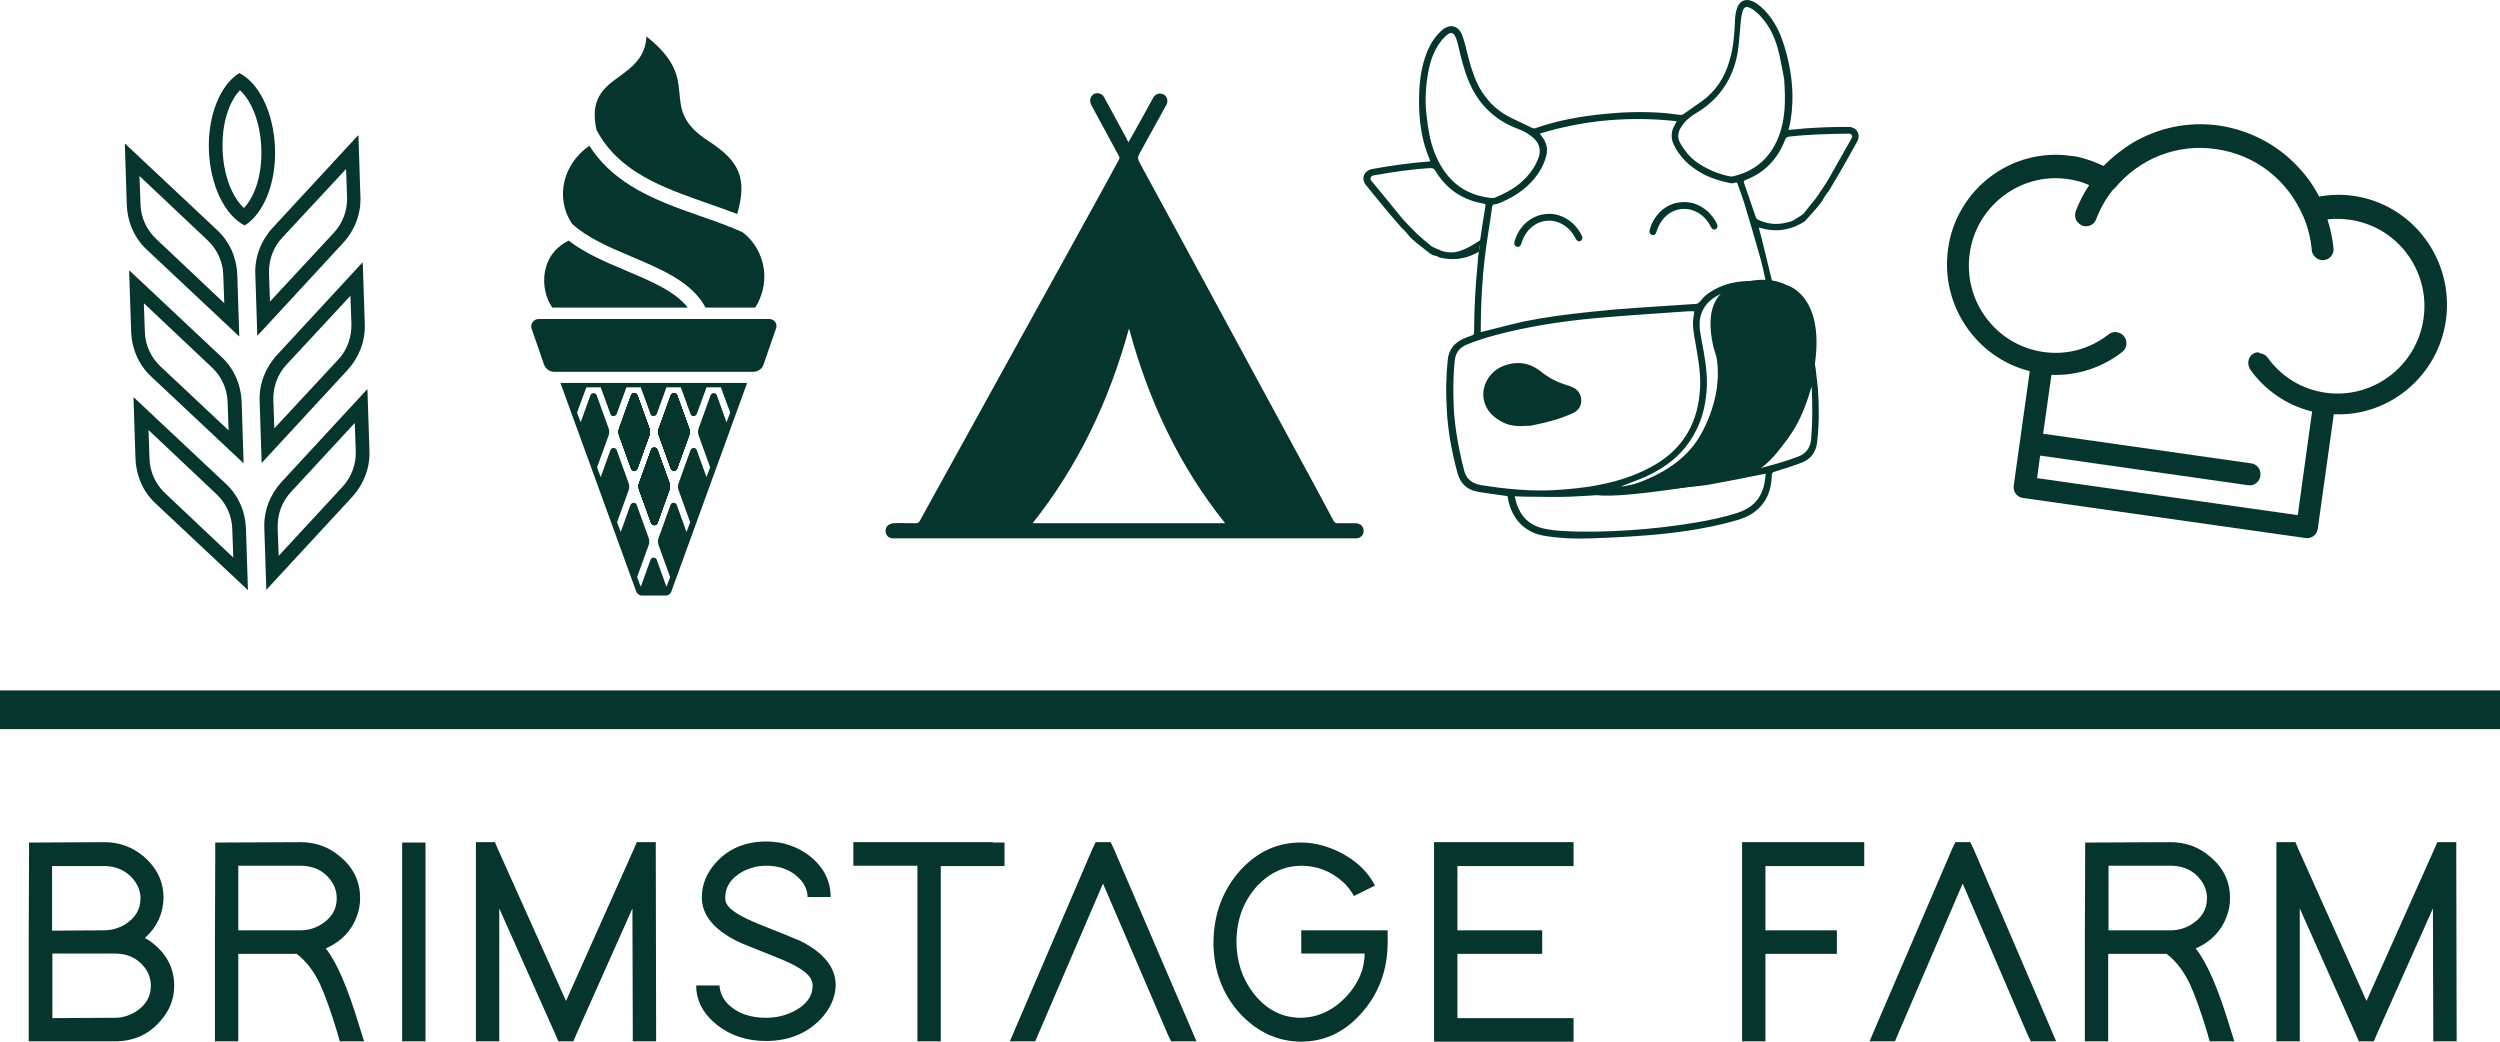 <?xml version="1.0" encoding="UTF-8"?> <svg xmlns="http://www.w3.org/2000/svg" width="168" height="70" viewBox="0 0 168 70" fill="none"><g clip-path="url(#clip0_711_3840)"><path d="M168 46.397V48.997H0V46.397H168Z" fill="#05352C"></path><path d="M10.339 63.444C11.258 64.19 11.707 65.139 11.707 66.247C11.707 67.129 11.393 67.92 10.787 68.598C10.002 69.525 8.971 69.977 7.715 69.977H1.929V63.285L1.951 57.407V56.616H2.736L6.997 56.593C8.006 56.593 8.881 56.91 9.644 57.543C10.541 58.312 10.989 59.239 10.989 60.346C10.967 61.386 10.563 62.291 9.733 63.037C9.958 63.15 10.159 63.285 10.339 63.444ZM6.997 62.517C7.491 62.517 7.962 62.381 8.388 62.132C9.083 61.703 9.442 61.115 9.442 60.369C9.442 59.917 9.285 59.51 8.993 59.126C8.5 58.515 7.827 58.199 6.997 58.199H3.499V62.539L6.997 62.517ZM3.521 68.417L7.715 68.395C8.208 68.395 8.657 68.259 9.083 68.01C9.778 67.581 10.137 66.993 10.137 66.247C10.137 65.795 10.002 65.388 9.711 65.004C9.24 64.393 8.567 64.077 7.715 64.077H3.521V68.417Z" fill="#05352C"></path><path d="M24.154 68.983L24.468 69.977H22.831L22.674 69.412C22.248 67.988 21.844 66.88 21.508 66.134C21.081 65.252 20.566 64.574 19.938 64.099H16.013V69.977H14.443V63.285L14.465 57.407V56.616H15.25L20.184 56.593C21.194 56.593 22.091 56.91 22.831 57.543C23.75 58.289 24.199 59.239 24.199 60.346C24.199 60.776 24.131 61.183 23.974 61.59C23.616 62.562 22.92 63.285 21.889 63.737C22.629 64.642 23.369 66.383 24.154 68.983ZM17.695 62.517H20.184C20.655 62.517 21.104 62.404 21.53 62.155C22.248 61.725 22.629 61.138 22.629 60.369C22.629 59.917 22.494 59.51 22.203 59.126C21.732 58.492 21.037 58.176 20.184 58.176H16.013V62.517H17.695Z" fill="#05352C"></path><path d="M27.024 56.616H28.594V69.977H27.024V56.616Z" fill="#05352C"></path><path d="M33.551 69.977H31.981V56.593H33.259L33.461 57.068L38.036 67.264L42.589 57.068L42.791 56.593H44.069V57.385L44.091 69.186V69.977H42.522V69.186L42.499 61.047L38.731 69.503L38.529 69.977H37.52L37.318 69.503L33.551 61.047V69.977Z" fill="#05352C"></path><path d="M54.273 60.346C54.273 59.894 54.116 59.465 53.78 59.103C53.219 58.492 52.457 58.176 51.492 58.176C50.932 58.176 50.416 58.312 49.922 58.56C49.137 58.99 48.734 59.578 48.734 60.324C48.734 60.459 48.756 60.595 48.823 60.731C49.048 61.16 49.788 61.612 51.021 62.11C52.569 62.72 53.488 63.105 53.802 63.24C55.372 64.031 56.157 65.026 56.157 66.202C56.135 67.038 55.798 67.807 55.103 68.531C54.161 69.48 52.95 69.955 51.47 69.955C50.191 69.955 49.093 69.593 48.173 68.87C47.254 68.124 46.783 67.242 46.783 66.224H48.352C48.375 66.677 48.554 67.106 48.936 67.49C49.563 68.101 50.416 68.395 51.47 68.395C52.143 68.395 52.748 68.259 53.331 67.965C54.184 67.536 54.61 66.948 54.61 66.224C54.61 66.089 54.565 65.93 54.497 65.795C54.273 65.343 53.533 64.868 52.277 64.371C50.752 63.76 49.833 63.398 49.519 63.24C47.949 62.449 47.164 61.477 47.164 60.301C47.164 59.442 47.478 58.673 48.106 57.972C48.958 57.023 50.102 56.548 51.492 56.548C52.614 56.548 53.578 56.887 54.408 57.52C55.35 58.266 55.821 59.193 55.821 60.279H54.273V60.346Z" fill="#05352C"></path><path d="M66.72 56.616H67.505V58.199H63.221V69.977H61.651V58.176H57.346V56.593H66.72V56.616Z" fill="#05352C"></path><path d="M69.568 69.977H67.864L68.335 68.87L73.403 57.068L73.628 56.593H74.637L74.861 57.068L79.93 68.87L80.4 69.977H78.696L78.472 69.503L74.121 59.374L69.77 69.503L69.568 69.977Z" fill="#05352C"></path><path d="M87.443 62.517H93.251V63.308C93.251 65.207 92.646 66.812 91.435 68.146C90.313 69.39 88.968 70 87.42 70C85.85 69.977 84.505 69.367 83.338 68.124C82.15 66.812 81.544 65.207 81.544 63.308C81.567 61.409 82.172 59.804 83.361 58.47C84.505 57.226 85.85 56.616 87.42 56.616C88.295 56.616 89.169 56.842 90.044 57.272C91.143 57.837 91.928 58.583 92.399 59.51L90.986 60.211C90.807 59.894 90.582 59.578 90.268 59.284C89.439 58.538 88.497 58.176 87.42 58.176C86.321 58.199 85.357 58.628 84.527 59.487C83.585 60.505 83.092 61.771 83.092 63.285C83.092 64.597 83.473 65.75 84.213 66.722C85.065 67.83 86.142 68.395 87.42 68.395C88.586 68.372 89.596 67.897 90.493 66.948C91.3 66.066 91.704 65.094 91.704 64.077H87.443V62.517Z" fill="#05352C"></path><path d="M105.743 56.616V58.199H97.938V62.517H103.635V64.099H97.938V68.417H105.743V70H96.368V56.593H105.743V56.616Z" fill="#05352C"></path><path d="M125.277 56.616V58.199H118.638V62.517H123.438V64.099H118.638V69.977H117.068V56.593H125.277V56.616Z" fill="#05352C"></path><path d="M127.34 69.977H125.635L126.106 68.87L131.175 57.068L131.399 56.593H132.408L132.633 57.068L137.701 68.87L138.172 69.977H136.468L136.243 69.503L131.893 59.374L127.542 69.503L127.34 69.977Z" fill="#05352C"></path><path d="M149.834 68.983L150.148 69.977H148.489L148.332 69.412C147.906 67.988 147.502 66.88 147.165 66.134C146.739 65.252 146.223 64.574 145.596 64.099H141.671V69.977H140.101V63.285L140.123 57.407V56.616H140.908L145.842 56.593C146.851 56.593 147.749 56.91 148.489 57.543C149.408 58.289 149.857 59.239 149.857 60.346C149.857 60.776 149.789 61.183 149.632 61.59C149.274 62.562 148.578 63.285 147.547 63.737C148.287 64.642 149.049 66.383 149.834 68.983ZM143.375 62.517H145.865C146.336 62.517 146.784 62.404 147.21 62.155C147.928 61.725 148.309 61.138 148.309 60.369C148.309 59.917 148.175 59.51 147.883 59.126C147.412 58.492 146.717 58.176 145.865 58.176H141.693V62.517H143.375Z" fill="#05352C"></path><path d="M154.544 69.977H152.974V56.593H154.252L154.454 57.068L159.029 67.264L163.582 57.068L163.784 56.593H165.062V57.385L165.085 69.186V69.977H163.515V69.186L163.492 61.047L159.724 69.503L159.523 69.977H158.513L158.312 69.503L154.544 61.047V69.977Z" fill="#05352C"></path><path d="M151.382 23.789C151.225 23.902 151.113 24.083 151.09 24.286C151.068 24.49 151.113 24.671 151.225 24.851C152.234 26.253 153.714 27.248 155.374 27.655L154.409 34.618L136.894 32.131L137.096 30.616L151.068 32.606C151.471 32.674 151.853 32.38 151.897 31.973C151.965 31.566 151.673 31.182 151.27 31.137L137.298 29.147L137.858 25.191C139.563 25.258 141.245 24.716 142.613 23.653C142.927 23.404 142.994 22.93 142.747 22.613C142.635 22.455 142.456 22.364 142.254 22.319C142.052 22.297 141.85 22.342 141.693 22.477C140.437 23.45 138.89 23.879 137.32 23.653C134.135 23.201 131.915 20.239 132.364 17.029C132.812 13.819 135.773 11.58 138.957 12.033C139.451 12.1 139.944 12.236 140.392 12.44C140.034 12.982 139.72 13.57 139.495 14.18C139.428 14.361 139.428 14.565 139.495 14.745C139.585 14.926 139.72 15.062 139.899 15.152C139.944 15.175 140.011 15.198 140.078 15.198C140.415 15.243 140.751 15.062 140.863 14.723C141.133 14.022 141.514 13.344 141.985 12.756C142.03 12.733 142.052 12.688 142.097 12.666C143.779 10.631 146.336 9.636 148.915 10.02C151.516 10.382 153.692 12.055 154.746 14.474L154.813 14.61C155.105 15.311 155.284 16.057 155.351 16.803C155.374 17.142 155.643 17.413 155.979 17.481H156.159C156.36 17.459 156.54 17.368 156.652 17.21C156.787 17.052 156.831 16.871 156.809 16.667C156.742 16.012 156.607 15.379 156.405 14.745C156.899 14.678 157.392 14.7 157.908 14.768C161.092 15.22 163.313 18.182 162.864 21.392C162.416 24.603 159.455 26.841 156.271 26.389C154.701 26.163 153.31 25.326 152.391 24.038C152.279 23.879 152.099 23.766 151.897 23.744C151.74 23.631 151.539 23.676 151.382 23.789ZM164.367 21.505C164.927 17.481 162.147 13.728 158.155 13.163C157.392 13.05 156.607 13.072 155.845 13.208C155.463 12.462 154.992 11.806 154.409 11.196C153.019 9.704 151.135 8.732 149.117 8.438C147.098 8.144 145.035 8.573 143.286 9.613C142.59 10.043 141.94 10.563 141.357 11.151C140.886 10.925 140.392 10.744 139.899 10.608C139.652 10.54 139.406 10.495 139.159 10.473C135.167 9.907 131.467 12.711 130.906 16.735V16.758C130.39 20.488 132.79 24.038 136.4 24.942L135.324 32.629C135.257 33.036 135.548 33.42 135.952 33.465L154.925 36.156C155.329 36.223 155.71 35.929 155.755 35.523L156.831 27.836C160.554 28.017 163.851 25.258 164.367 21.505Z" fill="#05352C"></path><path d="M124.425 9.297C123.909 10.224 123.37 11.151 122.855 12.078C122.743 12.281 122.047 13.299 122.047 13.299C121.801 13.615 121.531 13.932 121.285 14.248C121.217 14.316 121.24 14.339 121.128 14.406C121.083 14.429 121.105 14.452 120.791 14.633C120.612 14.745 120.612 14.745 120.545 14.791C120.231 14.926 120.41 14.881 119.984 14.972C119.356 15.13 118.728 15.039 118.145 14.768C118.078 14.745 118.01 14.655 117.988 14.587C117.719 13.819 117.472 13.072 117.203 12.304C117.158 12.191 117.181 12.146 117.293 12.1C118.594 11.603 119.468 10.676 119.962 9.387C120.006 9.252 120.074 9.207 120.208 9.184C121.531 9.026 122.877 9.003 124.223 8.98C124.425 8.98 124.537 9.139 124.425 9.297ZM118.638 18.815V18.928C118.437 18.905 118.235 18.883 118.033 18.883C116.822 18.838 115.678 19.041 114.669 19.81C114.489 19.945 114.355 20.149 114.198 20.307C114.153 20.352 114.063 20.42 113.996 20.42L109.892 20.692C108.86 20.759 107.851 20.85 106.819 20.963C105.339 21.121 103.881 21.302 102.446 21.596C101.527 21.799 100.607 22.048 99.688 22.274C99.643 22.297 99.576 22.297 99.508 22.319V21.754C99.531 20.262 99.598 18.792 99.777 17.323C99.912 16.192 100.114 15.062 100.271 13.909C100.293 13.773 100.338 13.728 100.473 13.728C100.63 13.706 100.787 13.638 100.944 13.57C101.93 13.14 102.783 12.53 103.388 11.626C103.635 11.264 103.814 10.857 103.926 10.405C104.038 9.93 103.881 9.5 103.59 9.139C103.545 9.093 103.523 9.048 103.478 8.98C106.483 8.053 109.533 7.805 112.673 8.144C112.606 8.302 112.538 8.415 112.471 8.528C112.292 8.913 112.292 9.32 112.471 9.704C112.875 10.563 113.525 11.173 114.332 11.626C114.938 11.965 115.588 12.168 116.261 12.304C116.351 12.326 116.463 12.326 116.575 12.281C116.71 12.236 116.755 12.281 116.777 12.394C116.934 12.824 117.091 13.253 117.225 13.683C117.607 14.949 117.988 16.238 118.347 17.526C118.459 17.956 118.549 18.386 118.638 18.815ZM120.365 29.147C121.016 28.175 121.419 27.09 121.733 25.982C121.733 26.072 121.756 26.163 121.756 26.253C121.801 27.338 121.801 28.424 121.711 29.486C121.666 30.074 121.374 30.481 120.836 30.684C119.894 31.046 118.93 31.295 117.966 31.543H117.876C118.885 30.933 119.715 30.142 120.365 29.147ZM118.526 32.674C118.28 33.601 117.674 34.166 116.777 34.46C115.857 34.754 114.893 34.957 113.951 35.115C112.449 35.364 110.924 35.545 109.399 35.636C107.941 35.726 106.483 35.771 105.025 35.681C104.599 35.658 104.173 35.613 103.769 35.523C102.76 35.319 102.132 34.663 101.863 33.669C101.841 33.578 101.818 33.465 101.796 33.352C102.042 33.352 102.244 33.375 102.469 33.375C103.5 33.375 104.532 33.42 105.563 33.375C107.089 33.307 108.591 33.194 110.094 33.058C111.327 32.968 112.583 32.832 113.817 32.696C114.243 32.651 114.691 32.606 115.117 32.516C116.261 32.312 117.382 32.086 118.504 31.86C118.549 31.86 118.571 31.86 118.661 31.837C118.616 32.154 118.594 32.425 118.526 32.674ZM114.489 23.631C114.422 23.224 114.332 22.817 114.265 22.387C114.041 21.144 114.534 20.217 115.723 19.719C115.947 19.629 116.171 19.561 116.396 19.516C116.059 19.719 115.79 19.968 115.566 20.285C115.319 20.624 115.162 21.008 115.117 21.415C115.028 22.093 115.207 22.726 115.364 23.382C115.566 24.218 115.678 25.055 115.588 25.891C115.476 26.999 115.162 28.062 114.624 29.034C113.704 30.73 112.292 31.815 110.497 32.38C110.049 32.516 109.578 32.583 109.129 32.674C109.062 32.674 109.017 32.674 108.905 32.696C109.466 32.47 110.004 32.289 110.52 32.063C111.574 31.589 112.538 30.956 113.278 30.029C114.063 29.034 114.512 27.881 114.646 26.637C114.781 25.643 114.669 24.648 114.489 23.631ZM99.576 32.606C98.925 32.516 98.499 32.176 98.365 31.521L98.23 30.978C97.961 29.803 97.759 28.604 97.692 27.406C97.647 26.343 97.647 25.281 97.759 24.241C97.804 23.721 98.073 23.359 98.566 23.156C99.441 22.794 100.36 22.545 101.28 22.319C103.455 21.799 105.653 21.505 107.851 21.325C109.712 21.166 111.574 21.053 113.458 20.918H113.861C113.817 21.234 113.749 21.528 113.772 21.845C113.794 22.319 113.884 22.794 113.974 23.269C114.153 24.309 114.332 25.349 114.22 26.411C114.018 28.672 112.92 30.345 110.901 31.408C109.847 31.973 108.726 32.335 107.559 32.561C106.505 32.787 105.429 32.877 104.33 32.945C102.715 33.013 101.145 32.855 99.576 32.606ZM96.66 10.834C96.167 9.885 95.965 8.845 95.83 7.398C95.763 6.607 95.808 5.454 96.099 4.301C96.256 3.713 96.525 3.148 96.907 2.673C97.019 2.537 97.153 2.424 97.288 2.311C97.49 2.153 97.669 2.198 97.781 2.424C97.871 2.605 97.938 2.808 97.983 3.012C98.163 3.826 98.365 4.64 98.678 5.408C99.329 6.991 100.428 8.076 102.02 8.664C102.446 8.822 102.827 9.048 103.141 9.365C103.455 9.704 103.545 10.066 103.411 10.54C103.164 11.264 102.715 11.829 102.132 12.326C101.639 12.733 101.078 13.027 100.473 13.276C100.383 13.321 100.271 13.299 100.159 13.299C98.544 13.118 97.4 12.281 96.66 10.834ZM112.964 8.551C113.211 8.144 113.57 7.85 113.974 7.601C114.669 7.194 115.274 6.674 115.745 6.019C116.306 5.25 116.62 4.414 116.777 3.487C116.889 2.763 116.912 2.017 117.001 1.271C117.024 1.09 117.046 0.909 117.113 0.728C117.203 0.48 117.338 0.412 117.584 0.525C117.898 0.661 118.145 0.909 118.369 1.158C118.997 1.859 119.356 2.718 119.558 3.622C119.715 4.301 119.827 4.979 119.894 5.318C120.006 6.855 119.962 8.031 119.535 9.161C118.975 10.608 117.943 11.513 116.441 11.852C116.373 11.874 116.306 11.852 116.239 11.852C115.454 11.693 114.736 11.377 114.086 10.947C113.727 10.699 113.435 10.405 113.189 10.043C113.077 9.907 112.987 9.749 112.897 9.591C112.695 9.229 112.763 8.867 112.964 8.551ZM124.2 8.528C122.944 8.528 121.688 8.573 120.433 8.709C120.365 8.709 120.276 8.732 120.186 8.732C120.208 8.664 120.208 8.596 120.231 8.551C120.41 7.827 120.455 7.104 120.455 6.38C120.433 5.25 120.231 4.142 119.894 3.057C119.625 2.175 119.221 1.361 118.594 0.706C118.302 0.412 118.01 0.141 117.607 0.028C117.27 -0.063 116.956 0.073 116.799 0.389C116.665 0.661 116.62 0.955 116.598 1.248C116.553 2.221 116.508 3.17 116.216 4.097C115.902 5.205 115.297 6.132 114.355 6.81C113.974 7.081 113.57 7.353 113.189 7.624C113.077 7.714 112.987 7.737 112.852 7.714C112.449 7.669 112.022 7.601 111.619 7.579C110.318 7.488 108.995 7.534 107.694 7.669C106.147 7.827 104.644 8.099 103.164 8.619C103.097 8.641 103.029 8.619 102.962 8.596C102.67 8.46 102.401 8.325 102.11 8.189C101.796 8.031 101.459 7.895 101.168 7.714C100.114 7.081 99.418 6.132 99.015 4.979C98.768 4.301 98.611 3.6 98.432 2.899C98.342 2.605 98.275 2.311 98.095 2.062C97.871 1.768 97.535 1.678 97.198 1.836C97.086 1.881 96.952 1.972 96.862 2.062C96.212 2.65 95.875 3.419 95.651 4.233C95.427 5.069 95.359 5.928 95.359 6.81C95.359 8.144 95.539 9.478 96.077 10.721C96.099 10.767 96.099 10.812 96.122 10.88H95.987C96.032 10.947 96.077 11.015 96.099 11.083C96.122 11.151 96.144 11.219 96.167 11.264C96.167 11.287 96.189 11.309 96.189 11.309H96.212C96.324 11.309 96.368 11.354 96.436 11.445C97.019 12.44 97.849 13.14 98.948 13.502C99.194 13.592 99.463 13.638 99.71 13.683C99.8 13.706 99.845 13.751 99.822 13.841C99.688 14.61 99.576 15.379 99.463 16.147C99.463 16.17 99.441 16.215 99.441 16.238V16.419C99.418 16.599 99.418 16.69 99.396 16.871C99.396 16.916 99.351 17.029 99.351 17.097C99.329 17.278 99.306 17.459 99.306 17.617C99.149 19.177 99.06 20.759 99.06 22.342C99.06 22.455 99.015 22.523 98.903 22.545C98.701 22.613 98.522 22.681 98.32 22.771C97.714 23.043 97.355 23.517 97.288 24.173C97.176 25.281 97.153 26.366 97.221 27.474C97.288 28.921 97.557 30.368 97.938 31.77C98.118 32.448 98.544 32.9 99.261 33.036C99.867 33.149 100.473 33.216 101.078 33.307C101.325 33.352 101.302 33.284 101.347 33.556C101.594 34.844 102.446 35.816 103.859 36.02C104.868 36.178 105.877 36.223 106.887 36.178C108.255 36.133 109.6 36.065 110.946 35.952C112.807 35.794 114.669 35.523 116.485 35.025C117.001 34.889 117.517 34.709 117.943 34.37C118.728 33.759 119.042 32.922 119.065 31.95C119.065 31.792 119.109 31.747 119.244 31.702C119.872 31.498 120.5 31.317 121.128 31.069C121.733 30.82 122.047 30.323 122.115 29.69C122.249 28.491 122.249 27.293 122.159 26.072C122.115 25.62 122.047 25.145 122.002 24.693C121.98 24.58 121.935 24.49 121.935 24.377C121.958 23.789 122.002 23.178 122.002 22.591C121.98 21.867 121.778 21.166 121.374 20.533C120.881 19.765 120.141 19.312 119.289 19.086C119.199 19.064 119.109 19.018 119.087 18.905C118.84 17.888 118.594 16.893 118.347 15.876C118.302 15.695 118.235 15.514 118.19 15.288C118.28 15.311 118.324 15.333 118.369 15.333C119.154 15.559 119.917 15.514 120.679 15.198C120.791 15.152 120.791 15.13 120.904 15.085C121.038 15.017 121.016 15.039 121.105 14.972C121.195 14.926 121.217 14.926 121.285 14.859C121.352 14.791 121.33 14.836 121.397 14.745C121.711 14.384 122.047 14.045 122.316 13.683C122.496 13.434 122.429 13.547 122.586 13.276C122.675 13.118 122.63 13.186 122.743 13.027C122.765 13.005 122.81 12.937 122.81 12.937C122.855 12.892 122.855 12.892 122.9 12.824C123.034 12.598 122.989 12.688 123.034 12.598C123.64 11.603 124.2 10.608 124.761 9.591C125.097 9.048 124.783 8.528 124.2 8.528Z" fill="#05352C"></path><path d="M92.242 11.354C93.475 11.128 94.731 10.947 95.987 10.857C96.055 10.857 96.144 10.834 96.234 10.834V10.812C96.256 10.834 96.279 10.857 96.279 10.88C96.279 11.015 96.256 11.151 96.279 11.287C94.933 11.354 93.61 11.558 92.309 11.784C92.107 11.829 92.04 11.987 92.152 12.146C92.825 12.96 93.498 13.773 94.171 14.61C94.305 14.791 95.18 15.672 95.18 15.672C95.471 15.944 95.785 16.215 96.099 16.464C96.167 16.532 96.167 16.532 96.279 16.599C96.324 16.622 96.324 16.622 96.638 16.758C96.84 16.826 96.817 16.848 96.907 16.871C97.243 16.939 97.064 16.939 97.49 16.961C98.095 17.006 98.97 16.486 99.463 16.147C99.553 16.26 99.329 16.712 99.441 16.826C99.419 16.848 99.531 16.803 99.508 16.826C99.486 16.848 99.419 16.893 99.396 16.916C99.329 16.939 99.172 17.029 99.127 17.052C98.387 17.413 97.624 17.504 96.817 17.323C96.683 17.3 96.705 17.278 96.593 17.232C96.458 17.187 96.481 17.187 96.368 17.165C96.279 17.142 96.256 17.142 96.167 17.074C96.077 17.006 96.122 17.052 96.032 16.984C95.673 16.69 95.292 16.419 94.933 16.102C94.709 15.899 94.799 15.989 94.597 15.74C94.485 15.605 94.529 15.65 94.395 15.514C94.373 15.492 94.328 15.424 94.305 15.424L94.193 15.311C94.014 15.107 94.081 15.198 94.014 15.107C93.251 14.248 92.534 13.344 91.793 12.44C91.435 12.01 91.659 11.445 92.242 11.354Z" fill="#05352C"></path><path d="M112.964 13.592C113.974 13.479 114.938 14.113 115.386 15.062C115.454 15.198 115.409 15.333 115.297 15.401C115.185 15.469 115.05 15.401 114.983 15.265C114.714 14.745 114.355 14.361 113.817 14.158C112.942 13.819 111.978 14.203 111.507 15.107C111.417 15.265 111.372 15.424 111.305 15.605C111.26 15.763 111.148 15.831 111.013 15.786C110.879 15.74 110.811 15.627 110.856 15.469C111.103 14.474 111.933 13.66 112.964 13.592Z" fill="#05352C"></path><path d="M103.881 14.384C104.891 14.271 105.855 14.904 106.304 15.853C106.371 15.989 106.326 16.125 106.214 16.192C106.102 16.26 105.967 16.192 105.9 16.057C105.631 15.537 105.272 15.152 104.734 14.949C103.859 14.61 102.895 14.994 102.424 15.899C102.334 16.057 102.289 16.215 102.222 16.396C102.177 16.554 102.065 16.622 101.93 16.577C101.796 16.532 101.729 16.419 101.773 16.26C102.02 15.265 102.85 14.474 103.881 14.384Z" fill="#05352C"></path><path d="M102.76 28.604C102.177 28.65 101.594 28.672 101.033 28.401C100.383 28.084 99.867 27.61 99.71 26.863C99.531 25.959 100.069 25.01 100.944 24.625C101.863 24.241 102.738 24.331 103.545 24.964C104.061 25.394 104.666 25.688 105.317 25.891C105.429 25.914 105.541 25.959 105.631 26.004C106.012 26.163 106.259 26.457 106.259 26.886C106.281 27.338 106.012 27.632 105.631 27.791C105.227 27.971 104.823 28.13 104.397 28.243C103.859 28.401 103.321 28.514 102.76 28.627V28.604Z" fill="#05352C"></path><path d="M106.999 33.171C106.999 33.171 111.978 32.742 114.063 29.576C114.063 29.576 115.88 26.931 115.342 23.97C115.342 23.97 113.996 20.375 116.261 19.312C116.261 19.312 118.324 18.272 120.051 19.154C120.051 19.154 123.303 19.945 121.554 26.389C121.554 26.389 119.894 31.657 116.732 32.176C116.777 32.176 107.986 33.782 106.999 33.171Z" fill="#05352C"></path><path d="M24.67 26.163L18.906 32.403C18.143 33.239 17.717 34.347 17.762 35.477L17.897 39.637L23.683 33.375C24.445 32.538 24.872 31.43 24.827 30.3L24.692 26.185L24.67 26.163ZM23.84 28.424L23.907 30.323C23.93 31.227 23.616 32.063 23.01 32.719L18.727 37.354L18.659 35.455C18.637 34.55 18.951 33.714 19.556 33.058L23.84 28.424Z" fill="#05352C"></path><path d="M8.993 26.705L8.971 26.728L9.105 30.843C9.15 31.973 9.621 33.058 10.451 33.827L16.663 39.66L16.529 35.5C16.484 34.37 16.013 33.284 15.183 32.516L8.993 26.705ZM9.98 28.898L14.555 33.216C15.206 33.827 15.587 34.663 15.609 35.568L15.677 37.467L11.101 33.149C10.451 32.538 10.07 31.702 10.047 30.82L9.98 28.898Z" fill="#05352C"></path><path d="M8.702 18.182L8.679 18.205L8.814 22.319C8.859 23.45 9.33 24.535 10.159 25.304L16.372 31.137L16.237 26.977C16.192 25.846 15.721 24.761 14.892 23.992L8.702 18.182ZM9.666 20.375L14.241 24.693C14.892 25.304 15.273 26.14 15.295 27.022L15.362 28.921L10.787 24.625C10.137 24.015 9.756 23.178 9.733 22.297L9.666 20.375Z" fill="#05352C"></path><path d="M24.356 17.639L18.592 23.879C17.829 24.716 17.403 25.824 17.448 26.954L17.583 31.114L23.369 24.851C24.131 24.015 24.558 22.907 24.513 21.777L24.378 17.662L24.356 17.639ZM23.548 19.878L23.616 21.777C23.638 22.658 23.324 23.54 22.718 24.173L18.435 28.785L18.368 26.886C18.345 25.982 18.659 25.145 19.265 24.49L23.548 19.878Z" fill="#05352C"></path><path d="M24.064 9.093L18.3 15.333C17.538 16.17 17.112 17.278 17.157 18.408L17.291 22.568L23.077 16.305C23.84 15.469 24.266 14.361 24.221 13.231L24.087 9.116L24.064 9.093ZM23.257 11.354L23.324 13.253C23.346 14.158 23.032 14.994 22.427 15.65L18.143 20.262L18.076 18.363C18.054 17.459 18.368 16.599 18.973 15.966L23.257 11.354Z" fill="#05352C"></path><path d="M8.41 9.659L8.388 9.681L8.522 13.796C8.567 14.926 9.038 16.012 9.868 16.78L16.08 22.613L15.946 18.453C15.901 17.323 15.43 16.238 14.6 15.469L8.41 9.659ZM9.374 11.829L13.95 16.147C14.6 16.758 14.981 17.594 15.004 18.476L15.071 20.375L10.496 16.057C9.845 15.446 9.464 14.61 9.442 13.728L9.374 11.829Z" fill="#05352C"></path><path d="M16.08 4.911C14.824 5.68 13.95 7.737 14.039 10.111C14.129 12.485 15.116 14.474 16.439 15.152C17.695 14.384 18.57 12.326 18.48 9.953C18.39 7.556 17.403 5.567 16.08 4.911ZM16.125 6.064C16.843 6.72 17.493 8.099 17.56 9.975C17.628 11.852 17.067 13.276 16.394 13.977C15.676 13.321 15.026 11.942 14.959 10.066C14.892 8.167 15.452 6.765 16.125 6.064Z" fill="#05352C"></path><path d="M69.389 35.161H82.329C79.212 31.272 77.171 26.886 75.87 22.071C74.547 26.886 72.484 31.272 69.389 35.161ZM75.825 9.568C75.982 9.297 76.117 9.048 76.274 8.777C76.678 8.053 77.081 7.33 77.485 6.584C77.597 6.38 77.776 6.267 78.001 6.29C78.203 6.313 78.36 6.426 78.427 6.629C78.472 6.787 78.449 6.946 78.36 7.081C77.754 8.167 77.171 9.252 76.566 10.337C76.453 10.54 76.453 10.699 76.566 10.902C77.507 12.62 78.427 14.339 79.369 16.057C81.858 20.646 84.325 25.213 86.815 29.803C87.757 31.543 88.698 33.262 89.618 35.002C89.685 35.115 89.752 35.161 89.887 35.161H91.076C91.412 35.161 91.636 35.364 91.636 35.681C91.636 35.975 91.39 36.201 91.076 36.178H60.037C59.79 36.178 59.611 36.065 59.544 35.862C59.476 35.658 59.521 35.432 59.678 35.296C59.768 35.229 59.902 35.183 60.014 35.161C60.53 35.138 61.024 35.161 61.539 35.161C61.674 35.161 61.741 35.115 61.809 35.002L65.778 27.813L70.084 20.013C70.891 18.544 71.721 17.074 72.529 15.582C73.426 13.954 74.323 12.349 75.197 10.721C75.242 10.631 75.242 10.586 75.197 10.495C74.57 9.342 73.964 8.212 73.336 7.059C73.246 6.878 73.224 6.674 73.336 6.494C73.448 6.313 73.605 6.245 73.807 6.267C73.986 6.29 74.121 6.38 74.211 6.561C74.682 7.42 75.13 8.257 75.601 9.116C75.668 9.274 75.758 9.41 75.825 9.568Z" fill="#05352C"></path><path d="M51.335 18.114C51.201 17.119 50.707 16.215 49.9 15.605C49.048 15.22 48.106 14.881 47.119 14.542C45.504 13.977 43.845 13.389 42.387 12.485C41.198 11.739 40.279 10.857 39.606 9.794C38.731 10.405 38.148 11.241 37.924 12.213C37.7 13.186 37.879 14.203 38.44 15.039C39.449 15.966 40.952 16.622 42.409 17.232C44.428 18.091 46.513 18.951 47.41 20.669H50.752C51.223 19.923 51.447 19.018 51.335 18.114Z" fill="#05352C"></path><path d="M39.068 14.768C39.045 14.745 39.023 14.745 39.023 14.723C38.597 14.045 38.462 13.231 38.642 12.44C38.776 11.784 39.135 11.196 39.651 10.721C39.853 10.993 40.077 11.241 40.301 11.49C39.359 12.394 38.956 13.615 39.068 14.768Z" fill="#05352C"></path><path d="M42.006 18.159C40.66 17.594 39.292 17.006 38.215 16.17C37.117 16.712 36.735 17.594 36.623 18.25C36.444 19.177 36.713 20.104 37.117 20.669H46.222C45.347 19.561 43.71 18.883 42.006 18.159Z" fill="#05352C"></path><path d="M37.857 20.375H37.767C37.475 19.923 37.251 19.199 37.386 18.453C37.475 18.001 37.722 17.413 38.395 16.961C38.686 17.165 39 17.368 39.314 17.526C38.193 18.227 37.812 19.335 37.857 20.375Z" fill="#05352C"></path><path d="M47.612 9.478C45.841 8.347 45.751 7.33 45.661 6.267C45.549 5.182 45.459 4.052 43.441 2.447C43.374 3.871 42.454 4.527 41.624 5.137C40.593 5.883 39.628 6.607 40.077 8.709C41.557 11.558 44.54 12.598 47.41 13.615C48.128 13.864 48.846 14.113 49.541 14.384C50.214 12.033 49.743 10.857 47.612 9.478Z" fill="#05352C"></path><path d="M41.266 9.274C41.109 9.071 40.974 8.845 40.84 8.596C40.503 6.968 41.176 6.471 42.14 5.747C42.791 5.25 43.576 4.685 43.912 3.713C44.159 3.961 44.361 4.188 44.54 4.414C44.091 6.584 41.131 6.448 41.266 9.274Z" fill="#05352C"></path><path d="M51.694 21.438H36.197C35.861 21.438 35.614 21.777 35.726 22.093L36.556 24.49C36.668 24.784 36.937 24.987 37.251 24.987H50.617C50.931 24.987 51.223 24.784 51.313 24.49L52.142 22.093C52.277 21.777 52.053 21.438 51.694 21.438Z" fill="#05352C"></path><path d="M46.312 29.237L45.504 31.476C45.437 31.679 45.168 31.679 45.078 31.476L44.271 29.237C44.226 29.102 44.226 28.944 44.271 28.808L45.078 26.57C45.145 26.366 45.437 26.366 45.504 26.57L46.312 28.808C46.356 28.944 46.356 29.079 46.312 29.237Z" fill="#05352C"></path><path d="M44.988 32.9L44.181 35.138C44.114 35.342 43.845 35.342 43.755 35.138L42.948 32.9C42.903 32.764 42.903 32.606 42.948 32.47L43.755 30.232C43.822 30.029 44.091 30.029 44.181 30.232L44.988 32.47C45.033 32.606 45.033 32.764 44.988 32.9Z" fill="#05352C"></path><path d="M43.643 29.237L42.835 31.476C42.768 31.679 42.477 31.679 42.409 31.476L41.602 29.237C41.557 29.102 41.557 28.944 41.602 28.808L42.409 26.57C42.477 26.366 42.746 26.366 42.835 26.57L43.643 28.808C43.688 28.944 43.688 29.079 43.643 29.237Z" fill="#05352C"></path><path d="M43.643 29.237L42.835 31.476C42.768 31.679 42.477 31.679 42.409 31.476L41.602 29.237C41.557 29.102 41.557 28.944 41.602 28.808L42.409 26.57C42.477 26.366 42.746 26.366 42.835 26.57L43.643 28.808C43.688 28.944 43.688 29.079 43.643 29.237Z" fill="#05352C"></path><path d="M44.988 32.9L44.181 35.138C44.114 35.342 43.845 35.342 43.755 35.138L42.948 32.9C42.903 32.764 42.903 32.606 42.948 32.47L43.755 30.232C43.822 30.029 44.091 30.029 44.181 30.232L44.988 32.47C45.033 32.606 45.033 32.764 44.988 32.9Z" fill="#05352C"></path><path d="M46.312 29.237L45.504 31.476C45.437 31.679 45.168 31.679 45.078 31.476L44.271 29.237C44.226 29.102 44.226 28.944 44.271 28.808L45.078 26.57C45.145 26.366 45.437 26.366 45.504 26.57L46.312 28.808C46.356 28.944 46.356 29.079 46.312 29.237Z" fill="#05352C"></path><path d="M46.312 29.237L45.504 31.476C45.437 31.679 45.168 31.679 45.078 31.476L44.271 29.237C44.226 29.102 44.226 28.944 44.271 28.808L45.078 26.57C45.145 26.366 45.437 26.366 45.504 26.57L46.312 28.808C46.356 28.944 46.356 29.079 46.312 29.237Z" fill="#05352C"></path><path d="M44.988 32.9L44.181 35.138C44.114 35.342 43.845 35.342 43.755 35.138L42.948 32.9C42.903 32.764 42.903 32.606 42.948 32.47L43.755 30.232C43.822 30.029 44.091 30.029 44.181 30.232L44.988 32.47C45.033 32.606 45.033 32.764 44.988 32.9Z" fill="#05352C"></path><path d="M43.643 29.237L42.835 31.476C42.768 31.679 42.477 31.679 42.409 31.476L41.602 29.237C41.557 29.102 41.557 28.944 41.602 28.808L42.409 26.57C42.477 26.366 42.746 26.366 42.835 26.57L43.643 28.808C43.688 28.944 43.688 29.079 43.643 29.237Z" fill="#05352C"></path><path d="M43.643 29.237L42.835 31.476C42.768 31.679 42.477 31.679 42.409 31.476L41.602 29.237C41.557 29.102 41.557 28.944 41.602 28.808L42.409 26.57C42.477 26.366 42.746 26.366 42.835 26.57L43.643 28.808C43.688 28.944 43.688 29.079 43.643 29.237Z" fill="#05352C"></path><path d="M44.988 32.47C45.033 32.606 45.033 32.764 44.988 32.9L44.181 35.138C44.114 35.342 43.845 35.342 43.755 35.138L42.948 32.9C42.903 32.764 42.903 32.606 42.948 32.47L43.755 30.232C43.822 30.029 44.091 30.029 44.181 30.232L44.988 32.47Z" fill="#05352C"></path><path d="M46.312 28.808C46.356 28.944 46.356 29.102 46.312 29.237L45.504 31.476C45.437 31.679 45.168 31.679 45.078 31.476L44.271 29.237C44.226 29.102 44.226 28.944 44.271 28.808L45.078 26.57C45.145 26.366 45.437 26.366 45.504 26.57L46.312 28.808Z" fill="#05352C"></path><path d="M48.823 28.378L48.173 26.57C48.106 26.366 47.837 26.366 47.747 26.57L46.94 28.808C46.895 28.944 46.895 29.102 46.94 29.237L47.724 31.408L47.478 32.063L46.827 30.255C46.76 30.051 46.491 30.051 46.401 30.255L45.594 32.493C45.549 32.629 45.549 32.787 45.594 32.922L46.379 35.093L46.132 35.749L45.482 33.94C45.414 33.736 45.123 33.736 45.056 33.94L44.248 36.178C44.203 36.314 44.203 36.472 44.248 36.608L45.033 38.778L44.787 39.434L44.136 37.625C44.069 37.422 43.777 37.422 43.71 37.625L43.06 39.434L42.813 38.778L43.598 36.608C43.643 36.472 43.643 36.314 43.598 36.178L42.791 33.94C42.723 33.736 42.454 33.736 42.364 33.94L41.714 35.749L41.467 35.093L42.252 32.922C42.297 32.787 42.297 32.629 42.252 32.493L41.445 30.255C41.378 30.051 41.109 30.051 41.019 30.255L40.368 32.063L40.122 31.408L40.907 29.237C40.952 29.102 40.952 28.944 40.907 28.808L40.099 26.57C40.032 26.366 39.763 26.366 39.673 26.57L39.023 28.378L38.776 27.723L39.404 26.027H40.368L41.019 27.813C41.086 28.017 41.355 28.017 41.445 27.813L42.095 26.027H43.06L43.71 27.813C43.777 28.017 44.047 28.017 44.136 27.813L44.787 26.027H45.751L46.401 27.813C46.469 28.017 46.738 28.017 46.827 27.813L47.478 26.027H48.442L49.07 27.723L48.823 28.378ZM37.677 25.733V25.778C38.305 27.474 42.05 37.828 42.746 39.728C42.813 39.908 42.97 40.022 43.149 40.022H44.719C44.899 40.022 45.078 39.908 45.123 39.728L50.191 25.778V25.733H37.677Z" fill="#05352C"></path><path d="M43.643 29.237L42.835 31.476C42.768 31.679 42.477 31.679 42.409 31.476L41.602 29.237C41.557 29.102 41.557 28.944 41.602 28.808L42.409 26.57C42.477 26.366 42.746 26.366 42.835 26.57L43.643 28.808C43.688 28.944 43.688 29.079 43.643 29.237Z" fill="#05352C"></path><path d="M44.988 32.47C45.033 32.606 45.033 32.764 44.988 32.9L44.181 35.138C44.114 35.342 43.845 35.342 43.755 35.138L42.948 32.9C42.903 32.764 42.903 32.606 42.948 32.47L43.755 30.232C43.822 30.029 44.091 30.029 44.181 30.232L44.988 32.47Z" fill="#05352C"></path><path d="M46.312 29.237L45.504 31.476C45.437 31.679 45.168 31.679 45.078 31.476L44.271 29.237C44.226 29.102 44.226 28.944 44.271 28.808L45.078 26.57C45.145 26.366 45.437 26.366 45.504 26.57L46.312 28.808C46.356 28.944 46.356 29.079 46.312 29.237Z" fill="#05352C"></path><path d="M46.312 29.237L45.504 31.476C45.437 31.679 45.168 31.679 45.078 31.476L44.271 29.237C44.226 29.102 44.226 28.944 44.271 28.808L45.078 26.57C45.145 26.366 45.437 26.366 45.504 26.57L46.312 28.808C46.356 28.944 46.356 29.079 46.312 29.237Z" fill="#05352C"></path><path d="M44.988 32.9L44.181 35.138C44.114 35.342 43.845 35.342 43.755 35.138L42.948 32.9C42.903 32.764 42.903 32.606 42.948 32.47L43.755 30.232C43.822 30.029 44.091 30.029 44.181 30.232L44.988 32.47C45.033 32.606 45.033 32.764 44.988 32.9Z" fill="#05352C"></path><path d="M43.643 29.237L42.835 31.476C42.768 31.679 42.477 31.679 42.409 31.476L41.602 29.237C41.557 29.102 41.557 28.944 41.602 28.808L42.409 26.57C42.477 26.366 42.746 26.366 42.835 26.57L43.643 28.808C43.688 28.944 43.688 29.079 43.643 29.237Z" fill="#05352C"></path><path d="M43.643 29.237L42.835 31.476C42.768 31.679 42.477 31.679 42.409 31.476L41.602 29.237C41.557 29.102 41.557 28.944 41.602 28.808L42.409 26.57C42.477 26.366 42.746 26.366 42.835 26.57L43.643 28.808C43.688 28.944 43.688 29.079 43.643 29.237Z" fill="#05352C"></path><path d="M44.988 32.9L44.181 35.138C44.114 35.342 43.845 35.342 43.755 35.138L42.948 32.9C42.903 32.764 42.903 32.606 42.948 32.47L43.755 30.232C43.822 30.029 44.091 30.029 44.181 30.232L44.988 32.47C45.033 32.606 45.033 32.764 44.988 32.9Z" fill="#05352C"></path><path d="M46.312 29.237L45.504 31.476C45.437 31.679 45.168 31.679 45.078 31.476L44.271 29.237C44.226 29.102 44.226 28.944 44.271 28.808L45.078 26.57C45.145 26.366 45.437 26.366 45.504 26.57L46.312 28.808C46.356 28.944 46.356 29.079 46.312 29.237Z" fill="#05352C"></path><path d="M46.312 29.237L45.504 31.476C45.437 31.679 45.168 31.679 45.078 31.476L44.271 29.237C44.226 29.102 44.226 28.944 44.271 28.808L45.078 26.57C45.145 26.366 45.437 26.366 45.504 26.57L46.312 28.808C46.356 28.944 46.356 29.079 46.312 29.237Z" fill="#05352C"></path><path d="M44.988 32.9L44.181 35.138C44.114 35.342 43.845 35.342 43.755 35.138L42.948 32.9C42.903 32.764 42.903 32.606 42.948 32.47L43.755 30.232C43.822 30.029 44.091 30.029 44.181 30.232L44.988 32.47C45.033 32.606 45.033 32.764 44.988 32.9Z" fill="#05352C"></path><path d="M43.643 29.237L42.835 31.476C42.768 31.679 42.477 31.679 42.409 31.476L41.602 29.237C41.557 29.102 41.557 28.944 41.602 28.808L42.409 26.57C42.477 26.366 42.746 26.366 42.835 26.57L43.643 28.808C43.688 28.944 43.688 29.079 43.643 29.237Z" fill="#05352C"></path><path d="M44.988 32.9L44.181 35.138C44.114 35.342 43.845 35.342 43.755 35.138L42.948 32.9C42.903 32.764 42.903 32.606 42.948 32.47L43.755 30.232C43.822 30.029 44.091 30.029 44.181 30.232L44.988 32.47C45.033 32.606 45.033 32.764 44.988 32.9Z" fill="#05352C"></path><path d="M43.643 29.237L42.835 31.476C42.768 31.679 42.477 31.679 42.409 31.476L41.602 29.237C41.557 29.102 41.557 28.944 41.602 28.808L42.409 26.57C42.477 26.366 42.746 26.366 42.835 26.57L43.643 28.808C43.688 28.944 43.688 29.079 43.643 29.237Z" fill="#05352C"></path><path d="M46.312 29.237L45.504 31.476C45.437 31.679 45.168 31.679 45.078 31.476L44.271 29.237C44.226 29.102 44.226 28.944 44.271 28.808L45.078 26.57C45.145 26.366 45.437 26.366 45.504 26.57L46.312 28.808C46.356 28.944 46.356 29.079 46.312 29.237Z" fill="#05352C"></path></g><defs><clipPath id="clip0_711_3840"><rect width="168" height="70" fill="white"></rect></clipPath></defs></svg> 